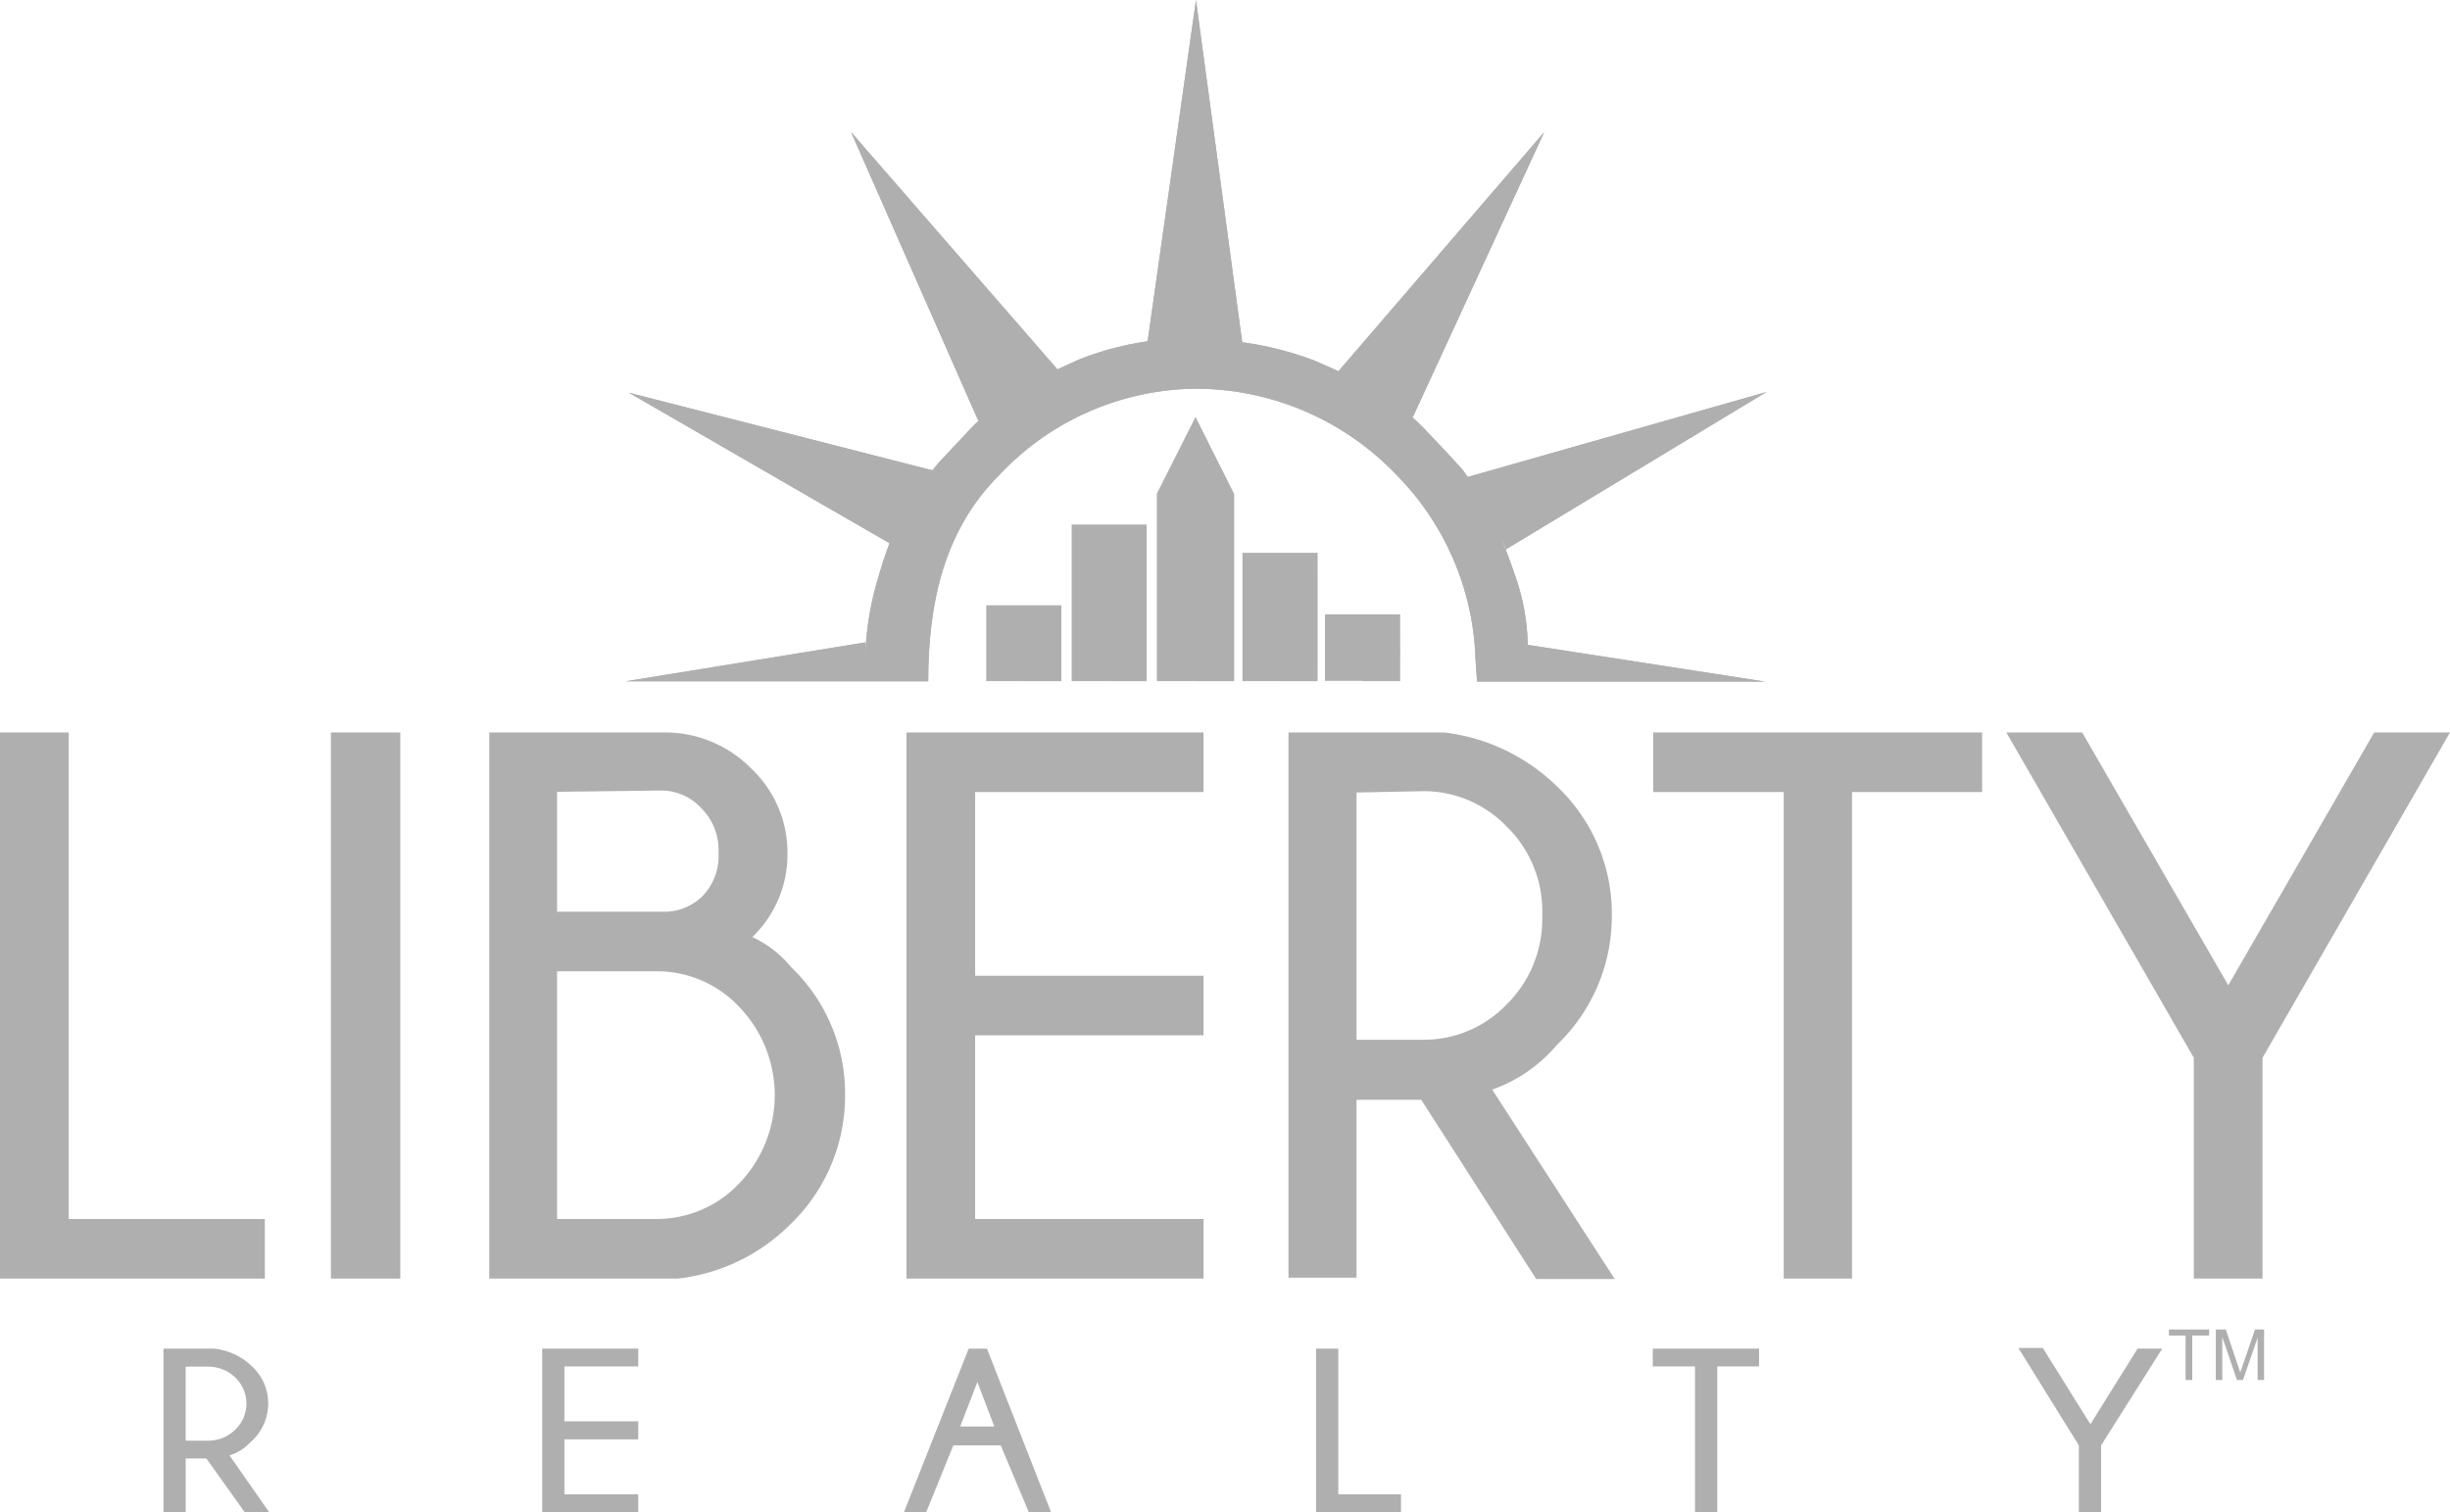 <svg xmlns="http://www.w3.org/2000/svg" xmlns:xlink="http://www.w3.org/1999/xlink" viewBox="0 0 110.17 68"><defs><linearGradient id="linear-gradient" x1="-6180.39" y1="23.93" x2="-6180.32" y2="23.93" gradientTransform="matrix(65.52, 0.01, 0.01, -65.52, 404973.86, 1675.99)" gradientUnits="userSpaceOnUse"><stop offset="0"/><stop offset="1" stop-color="#fff"/></linearGradient><linearGradient id="linear-gradient-2" x1="-6185.36" y1="31.18" x2="-6185.29" y2="31.18" gradientTransform="matrix(75.06, -0.02, -0.02, -75.06, 464346.25, 2253.53)" xlink:href="#linear-gradient"/><linearGradient id="linear-gradient-3" x1="-6159.04" y1="-4.68" x2="-6158.98" y2="-4.68" gradientTransform="matrix(44.58, 0.01, 0.01, -44.58, 274643.34, -146.09)" xlink:href="#linear-gradient"/><linearGradient id="linear-gradient-4" x1="-6160.12" y1="-0.73" x2="-6160.06" y2="-0.73" gradientTransform="matrix(47.69, -0.01, -0.01, -47.69, 293819.69, -57.52)" xlink:href="#linear-gradient"/><linearGradient id="linear-gradient-5" x1="-6191.31" y1="38.52" x2="-6191.24" y2="38.52" gradientTransform="matrix(86.2, 0.03, 0.03, -86.2, 533740.65, 3560.89)" xlink:href="#linear-gradient"/><clipPath id="clip-path"><path d="M51.6,15.39l2.17-.1-1.26,0h-.15l-.28,0a13.53,13.53,0,0,0-3.57.88l-1.5.69.54-.25L38.27,5.94l5.73,13c-.34.27,0,0-.32.3l-1.49,1.59c-.26.32,0,0-.26.32L28.28,17.66,40,24.43c-.09.18.06-.14,0,0-.15.37-.39,1.13-.5,1.51a13.93,13.93,0,0,0-.59,3.47l0-.52L28.13,30.64H41.74c0-3.48.7-6.77,3.16-9.24a12.27,12.27,0,0,1,8.87-3.92,12.5,12.5,0,0,1,9,3.85,12.34,12.34,0,0,1,3.58,8.33l.07,1h13L68.7,29a9.9,9.9,0,0,0-.57-3.12c-.13-.39-.41-1.16-.57-1.53,0-.11.22.51.15.36l11.72-7.08L66,21.45a3.94,3.94,0,0,0-.52-.64c-.37-.42-1.51-1.61-1.51-1.61a10.45,10.45,0,0,0-1.15-1l-.15-.1.86.66L69.44,5.94,60.19,16.69l1.12.6c-.25-.15-.48-.28-.66-.37-.37-.2-1.53-.7-1.53-.7A14.69,14.69,0,0,0,55,15.3H53.86l2,.1L53.78,0Z" style="fill:#606060"/></clipPath><clipPath id="clip-path-2"><polygon points="59.24 24.86 57.56 25.83 57.56 30.63 59.24 30.63 59.24 24.86" style="fill:#606060"/></clipPath><mask id="mask" x="55.06" y="24.13" width="6.68" height="7.23" maskUnits="userSpaceOnUse"><rect x="56.23" y="24.82" width="4.35" height="5.84" transform="translate(-6.05 32.93) rotate(-30.01)" style="fill:url(#linear-gradient)"/></mask><clipPath id="clip-path-3"><polygon points="51.56 23.59 49.88 24.78 49.88 30.63 51.56 30.63 51.56 23.59" style="fill:#606060"/></clipPath><mask id="mask-2" x="46.83" y="22.86" width="7.78" height="8.5" maskUnits="userSpaceOnUse"><rect x="48.23" y="23.64" width="4.98" height="6.94" transform="translate(-6.76 28.98) rotate(-29.99)" style="fill:url(#linear-gradient-2)"/></mask><clipPath id="clip-path-4"><polygon points="62.95 27.63 61.26 28.14 61.26 30.63 62.95 30.63 62.95 27.63" style="fill:#606060"/></clipPath><mask id="mask-3" x="59.96" y="26.9" width="4.28" height="4.46" maskUnits="userSpaceOnUse"><rect x="60.62" y="27.41" width="2.96" height="3.44" transform="translate(-6.24 34.96) rotate(-30.01)" style="fill:url(#linear-gradient-3)"/></mask><clipPath id="clip-path-5"><polygon points="47.72 27.22 46.04 27.8 46.04 30.63 47.72 30.63 47.72 27.22" style="fill:#606060"/></clipPath><mask id="mask-4" x="44.56" y="26.49" width="4.64" height="4.87" maskUnits="userSpaceOnUse"><rect x="45.3" y="27.03" width="3.16" height="3.79" transform="translate(-8.18 27.31) rotate(-29.99)" style="fill:url(#linear-gradient-4)"/></mask><clipPath id="clip-path-6"><polygon points="55.49 22.2 53.76 23.63 53.76 30.63 55.49 30.63 55.49 22.2" style="fill:#606060"/></clipPath><mask id="mask-5" x="50.11" y="21.45" width="9.04" height="9.93" maskUnits="userSpaceOnUse"><rect x="51.76" y="22.33" width="5.72" height="8.17" transform="translate(-5.89 30.88) rotate(-30.02)" style="fill:url(#linear-gradient-5)"/></mask></defs><title>liberty</title><g id="Layer_2" data-name="Layer 2"><g id="Layer_1-2" data-name="Layer 1"><g style="opacity:0.5"><path d="M0,57.5V32.94H3.09V54.82h8.82V57.5Z" style="fill:#606060"/><path d="M18,32.94V57.5H14.88V32.94Z" style="fill:#606060"/><path d="M35.57,43.49A7.85,7.85,0,0,1,38,49.25a8,8,0,0,1-2.47,5.82,8.49,8.49,0,0,1-5.05,2.43H22V32.94h7.79a5.44,5.44,0,0,1,4,1.63,5.19,5.19,0,0,1,1.62,3.8,5.14,5.14,0,0,1-1.58,3.77A4.9,4.9,0,0,1,35.57,43.49ZM25.05,35.61V41H30a2.45,2.45,0,0,0,1.56-.67,2.61,2.61,0,0,0,.75-2,2.65,2.65,0,0,0-.79-2,2.44,2.44,0,0,0-1.77-.78Zm4.46,19.21a5.11,5.11,0,0,0,3.73-1.6,5.73,5.73,0,0,0,0-7.94,5.07,5.07,0,0,0-3.73-1.6H25.05V54.82Z" style="fill:#606060"/><path d="M54.12,32.94v2.68H43.85v8.26H54.12v2.68H43.85v8.26H54.12V57.5H40.76V32.94Z" style="fill:#606060"/><path d="M63.91,49.46H61v8H57.94V32.94h7a8.72,8.72,0,0,1,5.14,2.49,7.87,7.87,0,0,1,2.4,5.76A8,8,0,0,1,70,47a6.71,6.71,0,0,1-2.9,2l5.51,8.52H69.08ZM61,35.64V46.76h3a5.16,5.16,0,0,0,3.75-1.59,5.39,5.39,0,0,0,1.6-4,5.31,5.31,0,0,0-1.6-4,5.16,5.16,0,0,0-3.75-1.59Z" style="fill:#606060"/><path d="M83.28,35.62V57.5H80.21V35.62H74.34V32.94H89.13v2.68Z" style="fill:#606060"/><path d="M98.65,47.57,90.22,32.94h3.41l6.57,11.37,6.56-11.37h3.41l-8.43,14.63V57.5H98.65Z" style="fill:#606060"/><path d="M9.28,65.59H8.35V68h-1V60.65H9.62a2.84,2.84,0,0,1,1.66.75,2.26,2.26,0,0,1,.78,1.72,2.3,2.3,0,0,1-.8,1.74,2.14,2.14,0,0,1-.94.59L12.1,68H11Zm-.93-4.13v3.33h1a1.72,1.72,0,0,0,1.21-.48,1.62,1.62,0,0,0,0-2.38,1.75,1.75,0,0,0-1.21-.47Z" style="fill:#606060"/><path d="M28.7,60.65v.8H25.38v2.47H28.7v.81H25.38V67.2H28.7V68H24.38V60.65Z" style="fill:#606060"/><path d="M44.38,60.65,47.26,68h-1L45,65H42.87l-1.22,3h-1l2.91-7.35Zm.33,3.5-.76-2-.77,2Z" style="fill:#606060"/><path d="M59.18,68V60.65h1V67.2H63V68Z" style="fill:#606060"/><path d="M77.22,61.45V68h-1V61.45h-1.9v-.8h4.78v.8Z" style="fill:#606060"/><path d="M93.48,65l-2.72-4.38h1.1L94,64.05l2.12-3.4h1.11L94.48,65v3h-1Z" style="fill:#606060"/><path d="M98.28,62.06v-2h-.75v-.27h1.81v.27h-.76v2Z" style="fill:#606060"/><path d="M99.64,62.06V59.79h.45l.54,1.61c.05.15.09.26.11.33a3.68,3.68,0,0,1,.12-.36l.54-1.58h.41v2.27h-.29v-1.9l-.66,1.9h-.27l-.66-1.93v1.93Z" style="fill:#606060"/><line x1="57.81" y1="63.96" x2="63.48" y2="63.96" style="fill:#606060"/><path d="M51.6,15.39l2.17-.1-1.26,0h-.15l-.28,0a13.53,13.53,0,0,0-3.57.88l-1.5.69.54-.25L38.27,5.94l5.73,13c-.34.27,0,0-.32.3l-1.49,1.59c-.26.32,0,0-.26.32L28.28,17.66,40,24.43c-.09.18.06-.14,0,0-.15.37-.39,1.13-.5,1.51a13.93,13.93,0,0,0-.59,3.47l0-.52L28.13,30.64H41.74c0-3.48.7-6.77,3.16-9.24a12.27,12.27,0,0,1,8.87-3.92,12.5,12.5,0,0,1,9,3.85,12.34,12.34,0,0,1,3.58,8.33l.07,1h13L68.7,29a9.9,9.9,0,0,0-.57-3.12c-.13-.39-.41-1.16-.57-1.53,0-.11.22.51.15.36l11.72-7.08L66,21.45a3.94,3.94,0,0,0-.52-.64c-.37-.42-1.51-1.61-1.51-1.61a10.45,10.45,0,0,0-1.15-1l-.15-.1.86.66L69.44,5.94,60.19,16.69l1.12.6c-.25-.15-.48-.28-.66-.37-.37-.2-1.53-.7-1.53-.7A14.69,14.69,0,0,0,55,15.3H53.86l2,.1L53.78,0Z" style="fill:#606060"/><g style="clip-path:url(#clip-path)"><rect x="28.13" width="51.3" height="30.64" style="fill:#606060"/></g><rect x="55.87" y="24.86" width="3.37" height="5.77" style="fill:#606060"/><polygon points="59.24 24.86 57.56 25.83 57.56 30.63 59.24 30.63 59.24 24.86" style="fill:#606060"/><g style="clip-path:url(#clip-path-2)"><g style="mask:url(#mask)"><rect x="56.23" y="24.82" width="4.35" height="5.84" transform="translate(-6.05 32.93) rotate(-30.01)" style="fill:#606060"/></g></g><rect x="48.19" y="23.59" width="3.37" height="7.04" style="fill:#606060"/><polygon points="51.56 23.59 49.88 24.78 49.88 30.63 51.56 30.63 51.56 23.59" style="fill:#606060"/><g style="clip-path:url(#clip-path-3)"><g style="mask:url(#mask-2)"><rect x="48.23" y="23.64" width="4.98" height="6.94" transform="translate(-6.76 28.98) rotate(-29.99)" style="fill:#606060"/></g></g><rect x="59.58" y="27.63" width="3.37" height="2.99" style="fill:#606060"/><polygon points="62.95 27.63 61.26 28.14 61.26 30.63 62.95 30.63 62.95 27.63" style="fill:#606060"/><g style="clip-path:url(#clip-path-4)"><g style="mask:url(#mask-3)"><rect x="60.62" y="27.41" width="2.96" height="3.44" transform="translate(-6.24 34.96) rotate(-30.01)" style="fill:#606060"/></g></g><rect x="44.35" y="27.22" width="3.37" height="3.41" style="fill:#606060"/><polygon points="47.72 27.22 46.04 27.8 46.04 30.63 47.72 30.63 47.72 27.22" style="fill:#606060"/><g style="clip-path:url(#clip-path-5)"><g style="mask:url(#mask-4)"><rect x="45.3" y="27.03" width="3.16" height="3.79" transform="translate(-8.18 27.31) rotate(-29.99)" style="fill:#606060"/></g></g><rect x="52.02" y="22.2" width="3.47" height="8.43" style="fill:#606060"/><polygon points="53.76 18.75 55.49 22.2 54.62 22.91 53.76 23.63 52.88 22.91 52.02 22.2 53.76 18.75" style="fill:#606060"/><polygon points="55.49 22.2 53.76 23.63 53.76 30.63 55.49 30.63 55.49 22.2" style="fill:#606060"/><g style="clip-path:url(#clip-path-6)"><g style="mask:url(#mask-5)"><rect x="51.76" y="22.33" width="5.72" height="8.17" transform="translate(-5.89 30.88) rotate(-30.02)" style="fill:#606060"/></g></g></g></g></g></svg>